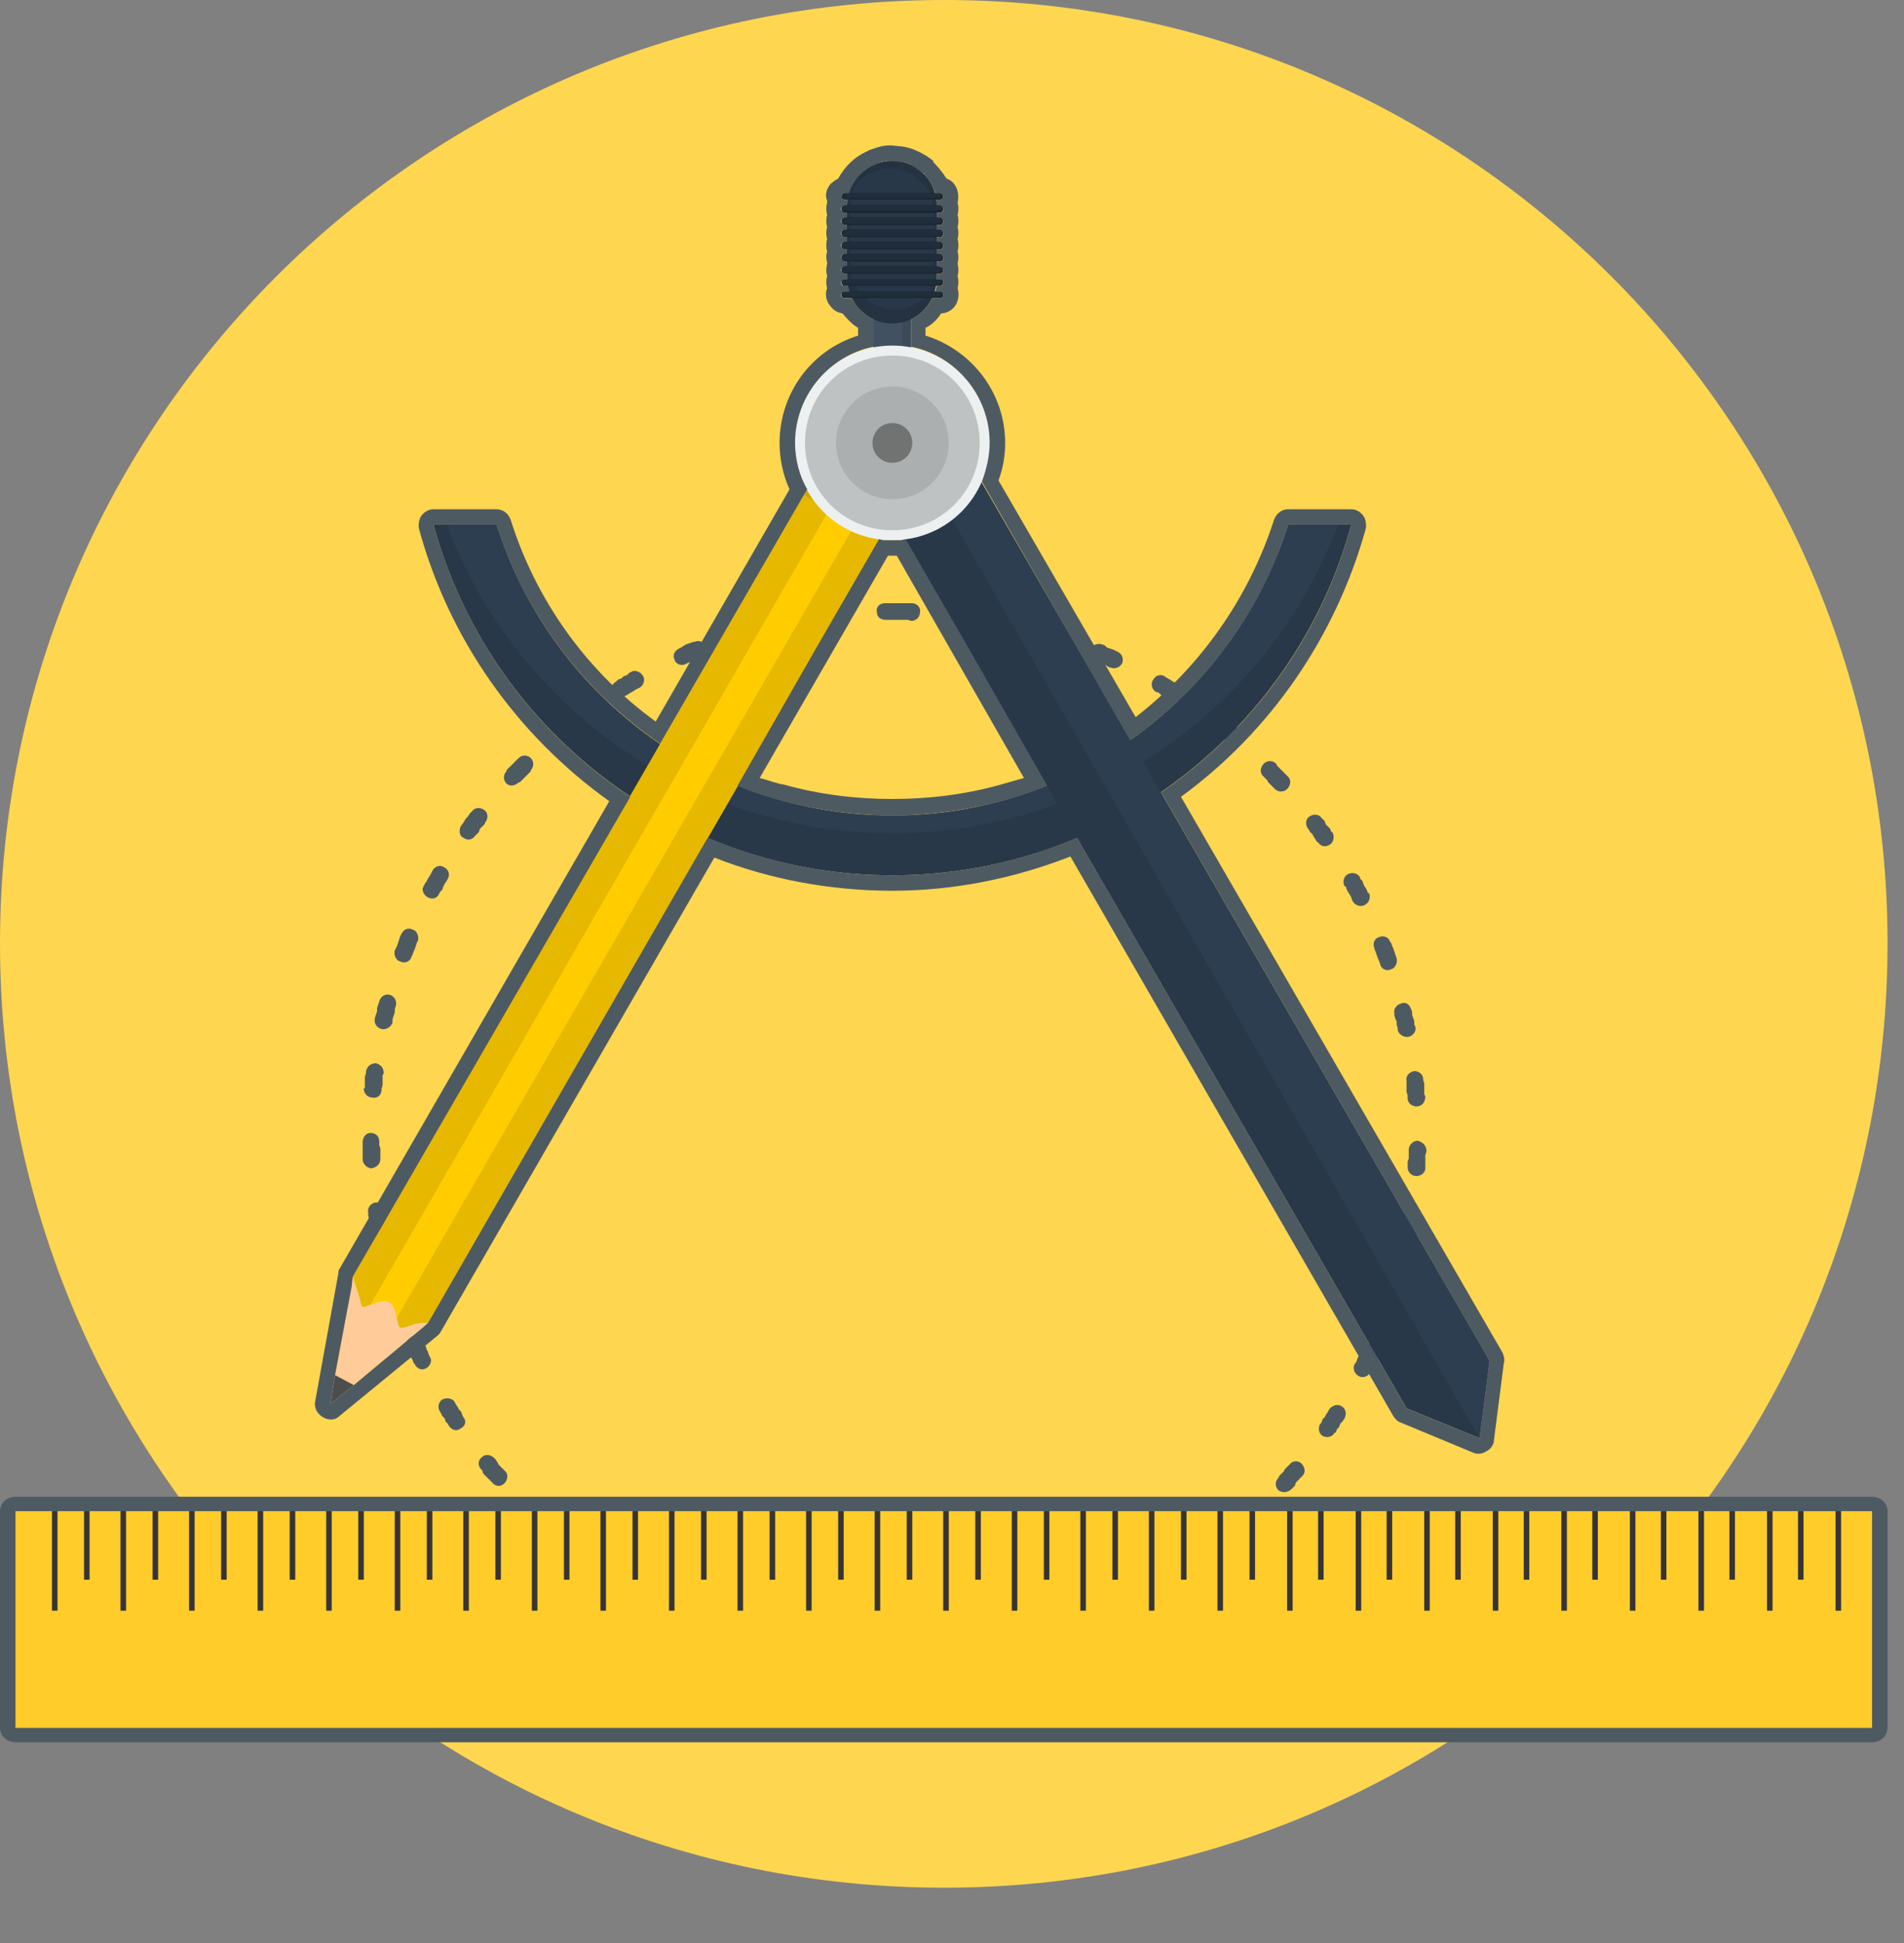<svg width="98" height="100" viewBox="0 0 98 100" fill="none" xmlns="http://www.w3.org/2000/svg">
<rect x="0" y="0" width="98" height="100" fill="#808080" stroke="none"/>
<g clip-path="url(#clip0)">
<path d="M48.605 0C75.412 0 97.154 21.741 97.154 48.549C97.154 75.412 75.412 97.154 48.605 97.154C21.741 97.154 0 75.412 0 48.549C0 21.741 21.741 0 48.605 0Z" fill="#FFD650"/>
<path d="M46.044 31.047H46.215H46.385H46.557H46.727H46.898H46.955C47.182 31.047 47.41 31.274 47.353 31.502C47.353 31.73 47.182 31.957 46.898 31.957L46.727 31.9H46.557H46.385H46.215H46.044H45.874H45.703H45.589C45.304 31.9 45.133 31.73 45.133 31.502C45.076 31.217 45.304 31.047 45.532 31.047H45.703H45.874H46.044V31.047ZM42.8 31.217C43.084 31.16 43.312 31.332 43.312 31.616C43.369 31.844 43.142 32.071 42.914 32.071L42.8 32.128H42.629H42.516L42.345 32.185H42.174L42.06 32.242C41.775 32.242 41.548 32.071 41.548 31.844C41.491 31.616 41.662 31.389 41.889 31.332H42.004L42.174 31.274H42.345L42.516 31.217H42.686H42.8ZM39.214 31.844C39.442 31.787 39.726 31.958 39.783 32.185C39.841 32.412 39.669 32.697 39.442 32.754H39.385L39.271 32.811H39.1L38.93 32.868L38.759 32.925L38.646 32.982H38.588C38.36 33.039 38.133 32.925 38.019 32.697C37.962 32.412 38.133 32.185 38.36 32.128L38.531 32.071L38.702 32.014L38.873 31.958L39.044 31.901H39.214V31.844ZM35.742 33.039C35.97 32.925 36.255 33.039 36.368 33.266C36.426 33.495 36.311 33.722 36.084 33.836L36.027 33.893L35.856 33.949L35.742 34.006L35.572 34.063L35.401 34.12L35.288 34.177C35.059 34.291 34.775 34.177 34.718 33.949C34.604 33.722 34.718 33.495 34.946 33.38L35.059 33.323L35.23 33.21L35.344 33.153L35.515 33.096L35.686 33.039H35.742ZM32.498 34.575C32.669 34.462 32.953 34.575 33.068 34.747C33.238 34.974 33.125 35.258 32.953 35.372L32.84 35.429L32.726 35.486L32.555 35.6L32.441 35.657L32.271 35.77L32.157 35.828C31.93 35.942 31.701 35.885 31.532 35.657C31.417 35.486 31.474 35.201 31.701 35.088L31.816 34.974L31.986 34.916L32.1 34.803L32.271 34.747L32.384 34.632L32.498 34.575ZM29.425 36.624C29.652 36.453 29.937 36.511 30.051 36.681C30.222 36.909 30.165 37.194 29.994 37.307L29.937 37.364L29.824 37.478L29.652 37.592L29.539 37.649L29.425 37.763L29.311 37.876C29.083 38.048 28.799 37.99 28.685 37.82C28.514 37.649 28.514 37.364 28.741 37.194L28.856 37.08L28.97 36.966L29.14 36.852L29.254 36.738L29.368 36.681L29.425 36.624ZM26.693 39.015C26.864 38.844 27.148 38.844 27.32 39.015C27.489 39.185 27.489 39.47 27.32 39.641V39.698L27.205 39.811L27.091 39.925L26.978 40.039L26.864 40.154L26.75 40.267H26.693C26.523 40.438 26.237 40.495 26.067 40.324C25.896 40.154 25.896 39.868 26.067 39.698V39.641L26.181 39.526L26.294 39.413L26.409 39.3L26.579 39.128L26.693 39.015ZM24.303 41.747C24.417 41.576 24.701 41.519 24.929 41.69C25.099 41.804 25.157 42.088 24.985 42.316L24.929 42.429L24.815 42.543L24.701 42.658L24.644 42.828L24.53 42.942L24.473 42.999C24.303 43.227 24.075 43.283 23.847 43.113C23.619 42.999 23.619 42.715 23.733 42.486L23.79 42.429L23.904 42.259L23.962 42.145L24.075 42.031L24.188 41.861L24.303 41.747ZM22.254 44.821C22.367 44.592 22.652 44.479 22.879 44.649C23.108 44.764 23.165 45.048 23.051 45.219L22.994 45.333L22.879 45.503L22.823 45.617L22.766 45.787L22.652 45.901L22.595 46.016C22.481 46.243 22.254 46.3 22.026 46.186C21.799 46.073 21.684 45.787 21.799 45.617L21.856 45.503L21.969 45.333L22.026 45.219L22.14 45.048L22.197 44.934L22.254 44.821ZM20.661 48.065C20.774 47.837 21.002 47.723 21.229 47.837C21.457 47.893 21.571 48.178 21.514 48.406L21.457 48.52L21.4 48.691L21.343 48.861L21.286 48.975L21.229 49.145L21.172 49.26C21.115 49.487 20.831 49.601 20.604 49.487C20.375 49.43 20.262 49.145 20.319 48.918L20.375 48.804L20.432 48.691L20.489 48.52L20.547 48.349L20.604 48.178L20.661 48.065ZM19.521 51.536C19.578 51.308 19.807 51.138 20.034 51.195C20.319 51.251 20.432 51.536 20.375 51.764L20.319 51.935V52.105L20.262 52.276L20.205 52.447V52.56V52.617C20.148 52.845 19.863 53.016 19.635 52.959C19.408 52.901 19.237 52.675 19.294 52.447V52.39L19.351 52.219L19.408 52.049V51.878L19.465 51.707L19.521 51.536ZM18.839 55.122C18.896 54.894 19.067 54.723 19.351 54.723C19.578 54.78 19.75 54.951 19.75 55.236L19.693 55.349V55.52V55.691V55.861L19.636 56.032V56.09C19.636 56.374 19.409 56.544 19.18 56.488C18.896 56.488 18.725 56.259 18.725 56.033L18.782 55.975V55.748V55.577V55.406L18.839 55.236V55.122V55.122ZM18.668 58.764C18.668 58.537 18.839 58.309 19.066 58.309C19.351 58.309 19.521 58.48 19.521 58.764V58.935L19.578 59.106V59.276V59.447V59.618C19.578 59.902 19.408 60.072 19.123 60.13C18.896 60.13 18.668 59.902 18.668 59.674V59.618V59.447V59.276V59.106V58.935V58.764ZM18.953 62.407C18.896 62.179 19.066 61.951 19.294 61.895C19.578 61.838 19.807 62.008 19.807 62.293L19.863 62.407V62.577L19.92 62.749V62.919L19.977 63.09V63.147C20.034 63.374 19.863 63.602 19.635 63.659C19.351 63.716 19.123 63.545 19.066 63.317V63.26V63.09L19.009 62.919V62.749L18.953 62.577V62.407V62.407ZM19.693 65.992C19.636 65.707 19.75 65.48 20.034 65.423C20.262 65.366 20.489 65.48 20.547 65.707L20.604 65.822L20.661 65.992V66.107L20.717 66.277L20.774 66.448L20.831 66.561C20.888 66.789 20.774 67.074 20.547 67.131C20.319 67.187 20.034 67.074 19.977 66.846L19.921 66.733L19.863 66.561L19.807 66.391V66.22L19.75 66.05L19.693 65.992ZM20.945 69.407C20.831 69.18 20.945 68.895 21.172 68.781C21.4 68.724 21.684 68.781 21.741 69.009L21.799 69.18L21.913 69.293L21.969 69.465L22.026 69.578L22.082 69.749L22.14 69.863C22.254 70.033 22.14 70.317 21.913 70.432C21.684 70.545 21.457 70.432 21.343 70.204L21.286 70.147L21.229 69.976L21.115 69.806L21.059 69.691L21.002 69.521L20.945 69.407ZM22.652 72.651C22.481 72.424 22.595 72.139 22.766 72.025C22.994 71.912 23.278 71.969 23.392 72.139L23.449 72.253L23.563 72.424L23.619 72.538L23.733 72.651L23.79 72.822L23.847 72.936C24.018 73.107 23.962 73.392 23.733 73.505C23.506 73.676 23.278 73.62 23.108 73.392L23.051 73.277L22.936 73.164L22.879 72.993L22.766 72.879L22.709 72.765L22.652 72.651ZM24.758 75.611C24.587 75.44 24.587 75.156 24.815 74.985C24.985 74.814 25.27 74.871 25.441 75.042L25.498 75.099L25.612 75.27L25.669 75.383L25.782 75.498L25.896 75.611L26.01 75.726C26.181 75.896 26.124 76.18 25.953 76.352C25.782 76.522 25.498 76.522 25.327 76.294L25.214 76.18L25.099 76.067L24.985 75.952L24.872 75.839L24.815 75.668L24.758 75.611ZM27.205 78.286C27.035 78.115 27.035 77.831 27.205 77.659C27.376 77.489 27.661 77.489 27.831 77.659H27.888L28.002 77.774L28.116 77.887L28.23 78.002L28.343 78.115L28.457 78.23C28.685 78.4 28.685 78.684 28.514 78.856C28.343 79.026 28.059 79.084 27.888 78.912L27.718 78.799L27.604 78.684L27.489 78.571L27.376 78.457L27.262 78.343L27.205 78.286ZM29.994 80.619C29.824 80.449 29.767 80.164 29.937 79.993C30.051 79.765 30.335 79.765 30.563 79.88L30.677 79.993L30.847 80.108L30.962 80.164L31.076 80.278L31.245 80.335V80.392C31.474 80.506 31.531 80.79 31.417 81.018C31.245 81.246 30.962 81.303 30.791 81.132H30.734L30.563 81.018L30.449 80.904L30.335 80.847L30.165 80.734L30.051 80.619H29.994ZM33.125 82.554C32.897 82.441 32.84 82.156 32.953 81.928C33.068 81.701 33.295 81.644 33.523 81.758L33.694 81.814L33.807 81.929L33.978 81.986L34.092 82.042L34.263 82.156H34.32C34.547 82.27 34.661 82.555 34.547 82.783C34.434 83.01 34.149 83.067 33.921 82.953H33.864L33.694 82.84L33.58 82.782L33.409 82.725L33.295 82.612L33.125 82.554ZM36.426 84.034C36.198 83.977 36.084 83.693 36.198 83.466C36.255 83.238 36.54 83.124 36.767 83.238L36.938 83.294L37.052 83.351L37.222 83.409L37.394 83.466H37.507L37.563 83.522C37.792 83.579 37.962 83.864 37.848 84.092C37.792 84.319 37.507 84.433 37.279 84.376L37.222 84.319L37.108 84.262H36.938L36.767 84.205L36.596 84.148L36.483 84.092L36.426 84.034ZM39.954 85.116C39.669 85.059 39.556 84.831 39.612 84.546C39.669 84.319 39.898 84.148 40.125 84.205L40.182 84.262H40.352L40.523 84.319H40.694L40.864 84.376L40.978 84.433C41.263 84.433 41.377 84.718 41.377 84.945C41.32 85.172 41.093 85.344 40.808 85.287H40.694L40.523 85.23L40.352 85.172H40.182L40.011 85.116H39.954V85.116ZM43.54 85.685C43.312 85.628 43.084 85.457 43.142 85.173C43.142 84.946 43.369 84.774 43.597 84.774H43.654H43.824L43.995 84.831H44.166H44.337H44.508C44.735 84.831 44.906 85.059 44.906 85.287C44.906 85.572 44.678 85.742 44.451 85.742H44.279H44.109L43.938 85.685H43.768H43.597H43.54V85.685ZM47.182 85.742C46.955 85.742 46.727 85.572 46.727 85.344C46.727 85.059 46.898 84.888 47.126 84.888L47.239 84.831H47.41H47.581H47.752H47.922H48.036C48.263 84.774 48.491 85.001 48.491 85.23C48.548 85.457 48.321 85.685 48.093 85.685L47.979 85.742H47.809H47.637H47.41H47.239H47.182V85.742ZM50.825 85.344C50.54 85.4 50.313 85.23 50.313 85.002C50.256 84.774 50.426 84.546 50.654 84.49H50.712L50.882 84.433H51.053L51.223 84.376L51.394 84.319H51.508C51.736 84.262 52.02 84.433 52.077 84.66C52.077 84.888 51.963 85.116 51.678 85.172L51.565 85.23L51.394 85.287H51.223L51.053 85.344H50.882H50.825ZM54.353 84.49C54.126 84.546 53.842 84.433 53.784 84.205C53.727 83.977 53.842 83.693 54.069 83.636L54.24 83.579L54.353 83.522L54.524 83.466H54.695L54.809 83.408L54.923 83.351C55.15 83.294 55.378 83.408 55.492 83.636C55.549 83.864 55.435 84.091 55.207 84.205L55.15 84.262H54.979L54.809 84.319L54.638 84.376L54.468 84.433L54.353 84.49ZM57.769 83.181C57.541 83.238 57.256 83.181 57.142 82.953C57.028 82.725 57.142 82.441 57.37 82.327L57.483 82.27L57.654 82.213L57.826 82.156L57.939 82.042L58.11 81.985L58.167 81.928C58.395 81.814 58.622 81.928 58.736 82.156C58.85 82.384 58.793 82.612 58.565 82.725L58.508 82.782L58.337 82.839L58.224 82.953L58.053 83.01L57.882 83.066L57.769 83.181ZM60.956 81.36C60.728 81.53 60.443 81.473 60.33 81.246C60.159 81.018 60.215 80.734 60.443 80.619L60.558 80.562L60.728 80.449L60.842 80.335L60.956 80.278L61.127 80.163L61.184 80.107C61.354 79.993 61.639 80.05 61.81 80.221C61.923 80.448 61.866 80.733 61.695 80.847L61.582 80.904L61.468 81.018L61.354 81.132L61.184 81.188L61.069 81.303L60.956 81.36ZM63.858 79.197C63.688 79.367 63.403 79.31 63.232 79.139C63.062 78.969 63.062 78.684 63.289 78.513L63.346 78.4L63.46 78.343L63.574 78.229L63.744 78.115L63.859 78.001L63.916 77.944C64.086 77.773 64.37 77.773 64.542 77.944C64.712 78.115 64.712 78.4 64.542 78.57L64.427 78.684L64.314 78.798L64.2 78.912L64.086 79.026L63.972 79.083L63.858 79.197ZM66.476 76.635C66.306 76.806 66.021 76.863 65.794 76.692C65.622 76.522 65.622 76.237 65.794 76.066L65.85 75.952L65.965 75.838L66.078 75.725L66.135 75.611L66.249 75.497L66.363 75.383C66.534 75.155 66.818 75.155 66.989 75.326C67.16 75.497 67.217 75.781 67.046 75.952L66.932 76.066L66.818 76.18L66.704 76.294L66.648 76.465L66.533 76.579L66.476 76.635ZM68.696 73.733C68.582 73.96 68.298 74.018 68.07 73.903C67.843 73.733 67.843 73.448 67.956 73.277L68.013 73.221L68.07 73.049L68.184 72.936L68.241 72.822L68.354 72.651L68.412 72.537C68.582 72.31 68.867 72.253 69.038 72.367C69.265 72.48 69.323 72.765 69.208 72.993L69.095 73.164L68.98 73.277L68.924 73.448L68.81 73.562L68.752 73.733H68.696V73.733ZM70.517 70.602C70.46 70.83 70.176 70.944 69.948 70.83C69.721 70.716 69.607 70.432 69.721 70.204L69.778 70.147L69.834 70.033L69.892 69.863L69.949 69.749L70.062 69.578L70.119 69.465V69.407C70.233 69.18 70.461 69.065 70.688 69.18C70.916 69.293 71.03 69.578 70.916 69.806L70.859 69.976L70.802 70.147L70.688 70.261L70.631 70.431L70.575 70.545L70.517 70.602ZM71.94 67.245C71.883 67.472 71.599 67.586 71.371 67.529C71.143 67.472 71.03 67.187 71.086 66.96L71.143 66.903L71.201 66.733V66.561L71.257 66.448L71.314 66.277L71.371 66.107C71.428 65.879 71.713 65.765 71.94 65.822C72.168 65.879 72.282 66.163 72.225 66.391L72.168 66.561L72.111 66.733L72.054 66.846L71.997 67.017V67.187L71.94 67.245ZM72.908 63.716C72.851 63.944 72.623 64.114 72.396 64.057C72.111 64.057 71.94 63.773 71.997 63.545L72.054 63.431V63.26L72.111 63.09V62.919L72.168 62.749V62.692C72.225 62.464 72.453 62.293 72.681 62.293C72.908 62.35 73.079 62.577 73.079 62.805L73.022 62.919V63.09L72.965 63.26V63.431L72.908 63.602V63.716V63.716ZM73.363 60.13C73.363 60.358 73.135 60.529 72.908 60.529C72.623 60.529 72.453 60.301 72.453 60.073V59.96V59.789L72.51 59.619V59.447V59.277V59.163C72.51 58.935 72.737 58.708 72.965 58.708C73.192 58.765 73.42 58.935 73.42 59.22V59.277L73.363 59.447V59.619V59.789V59.96V60.13ZM73.363 56.431C73.363 56.715 73.192 56.944 72.908 56.944C72.681 56.944 72.453 56.772 72.453 56.544V56.374L72.396 56.203V56.033V55.862V55.692V55.635C72.338 55.406 72.51 55.179 72.794 55.122C73.022 55.122 73.249 55.293 73.249 55.52V55.578L73.307 55.748V55.976V56.146V56.317L73.363 56.431ZM72.851 52.845C72.908 53.073 72.737 53.3 72.51 53.357C72.282 53.414 71.997 53.243 71.94 53.016V52.901L71.883 52.731V52.56L71.826 52.447L71.769 52.276V52.162C71.712 51.935 71.883 51.706 72.111 51.649C72.338 51.536 72.566 51.706 72.623 51.935L72.68 52.048V52.219L72.737 52.389L72.794 52.56V52.731L72.851 52.845ZM71.883 49.316C71.94 49.543 71.826 49.829 71.599 49.886C71.371 49.999 71.086 49.886 71.03 49.601L70.973 49.43L70.915 49.316L70.858 49.145L70.802 48.975L70.745 48.861V48.804C70.63 48.577 70.745 48.291 70.973 48.235C71.2 48.121 71.484 48.235 71.541 48.463L71.599 48.52L71.656 48.69L71.712 48.804L71.769 48.975L71.826 49.145L71.883 49.316ZM70.46 45.959C70.575 46.186 70.46 46.471 70.233 46.585C70.005 46.698 69.721 46.585 69.607 46.357L69.55 46.186L69.493 46.073L69.379 45.901L69.322 45.787L69.265 45.617H69.208C69.094 45.389 69.151 45.105 69.378 44.991C69.606 44.877 69.891 44.934 70.004 45.162V45.219L70.119 45.333L70.176 45.503L70.232 45.617L70.347 45.787L70.404 45.959H70.46ZM68.582 42.828C68.696 43.056 68.639 43.34 68.469 43.454C68.241 43.625 67.956 43.568 67.843 43.34H67.785L67.728 43.227L67.615 43.056L67.558 42.942L67.444 42.828L67.33 42.658C67.159 42.429 67.216 42.145 67.387 42.031C67.614 41.861 67.899 41.917 68.013 42.088L68.07 42.145L68.183 42.259L68.241 42.429L68.354 42.544L68.469 42.658L68.526 42.828H68.582V42.828ZM66.306 39.982C66.476 40.154 66.42 40.438 66.249 40.609C66.078 40.779 65.794 40.779 65.622 40.609L65.509 40.495L65.395 40.38L65.281 40.267L65.224 40.154L65.11 40.039L64.996 39.925C64.825 39.755 64.882 39.47 65.053 39.3C65.224 39.128 65.508 39.128 65.679 39.3L65.736 39.413L65.85 39.526L65.964 39.641L66.078 39.755L66.192 39.868L66.306 39.982ZM63.688 37.478C63.858 37.592 63.858 37.876 63.744 38.105C63.574 38.275 63.29 38.275 63.062 38.161L63.005 38.048L62.891 37.99L62.777 37.876L62.606 37.763L62.492 37.649L62.378 37.592C62.208 37.421 62.151 37.137 62.321 36.966C62.492 36.738 62.777 36.738 62.947 36.852L63.062 36.966L63.175 37.08L63.346 37.194L63.46 37.251L63.574 37.364L63.688 37.478ZM60.728 35.315C60.956 35.429 61.012 35.714 60.842 35.942C60.728 36.112 60.443 36.169 60.273 36.055L60.159 35.999L60.045 35.942L59.874 35.828L59.76 35.77L59.647 35.657L59.476 35.6C59.306 35.486 59.191 35.201 59.362 34.974C59.476 34.747 59.76 34.69 59.931 34.803L60.102 34.916L60.215 34.974L60.386 35.088L60.5 35.145L60.671 35.258L60.728 35.315ZM57.541 33.551C57.769 33.664 57.826 33.893 57.769 34.12C57.654 34.348 57.37 34.462 57.142 34.348H57.085L56.915 34.234L56.801 34.177L56.63 34.12L56.459 34.063L56.346 34.006C56.118 33.893 56.004 33.664 56.118 33.438C56.175 33.21 56.459 33.096 56.687 33.153L56.858 33.21L56.972 33.323L57.142 33.38L57.313 33.438L57.427 33.495L57.541 33.551ZM54.126 32.242C54.353 32.299 54.468 32.583 54.41 32.81C54.353 33.039 54.069 33.153 53.842 33.096L53.727 33.039H53.614L53.443 32.982L53.272 32.925L53.102 32.867H52.988C52.76 32.81 52.646 32.526 52.703 32.299C52.76 32.071 52.988 31.9 53.215 31.957L53.386 32.014L53.5 32.071L53.671 32.128H53.841L54.012 32.185L54.126 32.242ZM50.597 31.389C50.825 31.445 50.995 31.673 50.939 31.9C50.882 32.128 50.654 32.299 50.426 32.299H50.369L50.199 32.242H50.085L49.914 32.185H49.743L49.573 32.128C49.288 32.128 49.117 31.9 49.175 31.673C49.175 31.389 49.402 31.217 49.687 31.274H49.858L50.028 31.331H50.199L50.369 31.389H50.54H50.597Z" fill="#4E5A62"/>
<path d="M0.797 77.034H96.357C96.812 77.034 97.154 77.376 97.154 77.774V88.929C97.154 89.328 96.812 89.669 96.357 89.669H0.797C0.341 89.669 0 89.328 0 88.929V77.774C0 77.376 0.341 77.034 0.797 77.034Z" fill="#4E5A62"/>
<path d="M0.797 77.774H96.357V88.928H0.797V77.774Z" fill="#FFCC29"/>
<path d="M2.675 77.774H2.96V82.896H2.675V77.774Z" fill="#373435"/>
<path d="M4.326 77.774H4.61V81.302H4.326V77.774Z" fill="#373435"/>
<path d="M6.203 77.774H6.488V82.896H6.203V77.774Z" fill="#373435"/>
<path d="M7.854 77.774H8.139V81.302H7.854V77.774Z" fill="#373435"/>
<path d="M9.733 77.774H10.017V82.896H9.733V77.774Z" fill="#373435"/>
<path d="M11.383 77.774H11.667V81.302H11.383V77.774Z" fill="#373435"/>
<path d="M13.261 77.774H13.546V82.896H13.261V77.774Z" fill="#373435"/>
<path d="M14.912 77.774H15.197V81.302H14.912V77.774Z" fill="#373435"/>
<path d="M16.79 77.774H17.074V82.896H16.79V77.774Z" fill="#373435"/>
<path d="M18.441 77.774H18.725V81.302H18.441V77.774Z" fill="#373435"/>
<path d="M20.319 77.774H20.604V82.896H20.319V77.774Z" fill="#373435"/>
<path d="M21.969 77.774H22.254V81.302H21.969V77.774Z" fill="#373435"/>
<path d="M23.847 77.774H24.131V82.896H23.847V77.774Z" fill="#373435"/>
<path d="M25.498 77.774H25.782V81.302H25.498V77.774Z" fill="#373435"/>
<path d="M27.376 77.774H27.661V82.896H27.376V77.774Z" fill="#373435"/>
<path d="M29.027 77.774H29.311V81.302H29.027V77.774Z" fill="#373435"/>
<path d="M30.905 77.774H31.189V82.896H30.905V77.774Z" fill="#373435"/>
<path d="M32.555 77.774H32.84V81.302H32.555V77.774Z" fill="#373435"/>
<path d="M34.434 77.774H34.718V82.896H34.434V77.774Z" fill="#373435"/>
<path d="M36.084 77.774H36.368V81.302H36.084V77.774Z" fill="#373435"/>
<path d="M37.962 77.774H38.246V82.896H37.962V77.774Z" fill="#373435"/>
<path d="M39.612 77.774H39.898V81.302H39.612V77.774Z" fill="#373435"/>
<path d="M41.491 77.774H41.775V82.896H41.491V77.774Z" fill="#373435"/>
<path d="M43.141 77.774H43.426V81.302H43.141V77.774Z" fill="#373435"/>
<path d="M45.02 77.774H45.304V82.896H45.02V77.774Z" fill="#373435"/>
<path d="M46.67 77.774H46.955V81.302H46.67V77.774Z" fill="#373435"/>
<path d="M48.548 77.774H48.833V82.896H48.548V77.774Z" fill="#373435"/>
<path d="M50.199 77.774H50.484V81.302H50.199V77.774Z" fill="#373435"/>
<path d="M52.077 77.774H52.362V82.896H52.077V77.774Z" fill="#373435"/>
<path d="M53.727 77.774H54.012V81.302H53.727V77.774Z" fill="#373435"/>
<path d="M55.606 77.774H55.891V82.896H55.606V77.774Z" fill="#373435"/>
<path d="M57.256 77.774H57.541V81.302H57.256V77.774Z" fill="#373435"/>
<path d="M59.134 77.774H59.419V82.896H59.134V77.774Z" fill="#373435"/>
<path d="M60.785 77.774H61.069V81.302H60.785V77.774Z" fill="#373435"/>
<path d="M62.664 77.774H62.948V82.896H62.664V77.774Z" fill="#373435"/>
<path d="M64.314 77.774H64.598V81.302H64.314V77.774Z" fill="#373435"/>
<path d="M66.249 77.774H66.533V82.896H66.249V77.774Z" fill="#373435"/>
<path d="M67.843 77.774H68.127V81.302H67.843V77.774Z" fill="#373435"/>
<path d="M69.778 77.774H70.062V82.896H69.778V77.774Z" fill="#373435"/>
<path d="M71.371 77.774H71.656V81.302H71.371V77.774Z" fill="#373435"/>
<path d="M73.306 77.774H73.591V82.896H73.306V77.774Z" fill="#373435"/>
<path d="M74.9 77.774H75.185V81.302H74.9V77.774Z" fill="#373435"/>
<path d="M76.835 77.774H77.119V82.896H76.835V77.774Z" fill="#373435"/>
<path d="M78.428 77.774H78.713V81.302H78.428V77.774Z" fill="#373435"/>
<path d="M80.364 77.774H80.649V82.896H80.364V77.774Z" fill="#373435"/>
<path d="M81.957 77.774H82.242V81.302H81.957V77.774Z" fill="#373435"/>
<path d="M83.892 77.774H84.177V82.896H83.892V77.774Z" fill="#373435"/>
<path d="M85.486 77.774H85.77V81.302H85.486V77.774Z" fill="#373435"/>
<path d="M87.421 77.774H87.706V82.896H87.421V77.774Z" fill="#373435"/>
<path d="M89.015 77.774H89.299V81.302H89.015V77.774Z" fill="#373435"/>
<path d="M90.95 77.774H91.235V82.896H90.95V77.774Z" fill="#373435"/>
<path d="M92.544 77.774H92.828V81.302H92.544V77.774Z" fill="#373435"/>
<path d="M94.478 77.774H94.763V82.896H94.478V77.774Z" fill="#373435"/>
<path d="M44.963 12.891H46.898V18.127H44.963V12.891Z" fill="#3B4958"/>
<path d="M44.963 12.891H46.443V18.07H44.963V12.891Z" fill="#415162"/>
<path d="M45.93 8.281C47.182 8.281 48.207 9.306 48.207 10.558V14.314C48.207 15.623 47.182 16.648 45.93 16.648C44.678 16.648 43.597 15.623 43.597 14.314V10.558C43.597 9.306 44.678 8.281 45.93 8.281Z" fill="#243241"/>
<path d="M45.93 8.281C47.182 8.281 48.207 9.306 48.207 10.558V13.631C48.207 14.883 47.182 15.908 45.93 15.908C44.678 15.908 43.597 14.883 43.597 13.631V10.558C43.597 9.306 44.678 8.281 45.93 8.281Z" fill="#243241"/>
<path d="M47.809 15.111C47.353 15.623 46.784 15.908 46.101 15.908C44.792 15.908 43.768 14.883 43.768 13.631V10.558C43.768 10.216 43.881 9.817 44.052 9.476C44.451 9.021 45.076 8.679 45.76 8.679C47.068 8.679 48.093 9.761 48.093 11.013V14.029C48.093 14.427 47.979 14.826 47.809 15.111Z" fill="#283848"/>
<path d="M43.483 9.932H48.378C48.491 9.932 48.548 10.046 48.548 10.102C48.548 10.216 48.491 10.273 48.378 10.273H43.483C43.369 10.273 43.312 10.216 43.312 10.102C43.312 10.046 43.369 9.932 43.483 9.932ZM43.483 14.997H48.378C48.491 14.997 48.548 15.054 48.548 15.168C48.548 15.281 48.491 15.338 48.378 15.338H43.483C43.369 15.338 43.312 15.281 43.312 15.168C43.312 15.054 43.369 14.997 43.483 14.997ZM43.483 14.371H48.378C48.491 14.371 48.548 14.428 48.548 14.542C48.548 14.599 48.491 14.712 48.378 14.712H43.483C43.369 14.712 43.312 14.599 43.312 14.542C43.312 14.428 43.369 14.371 43.483 14.371ZM43.483 13.688H48.378C48.491 13.688 48.548 13.802 48.548 13.916C48.548 13.972 48.491 14.086 48.378 14.086H43.483C43.369 14.086 43.312 13.972 43.312 13.916C43.312 13.802 43.369 13.688 43.483 13.688ZM43.483 13.062H48.378C48.491 13.062 48.548 13.175 48.548 13.29C48.548 13.347 48.491 13.46 48.378 13.46H43.483C43.369 13.46 43.312 13.347 43.312 13.29C43.312 13.175 43.369 13.062 43.483 13.062ZM43.483 12.436H48.378C48.491 12.436 48.548 12.55 48.548 12.664C48.548 12.72 48.491 12.834 48.378 12.834H43.483C43.369 12.834 43.312 12.72 43.312 12.664C43.312 12.55 43.369 12.436 43.483 12.436ZM43.483 11.81H48.378C48.491 11.81 48.548 11.923 48.548 11.98C48.548 12.095 48.491 12.208 48.378 12.208H43.483C43.369 12.208 43.312 12.095 43.312 11.98C43.312 11.923 43.369 11.81 43.483 11.81ZM43.483 11.184H48.378C48.491 11.184 48.548 11.298 48.548 11.354C48.548 11.468 48.491 11.582 48.378 11.582H43.483C43.369 11.582 43.312 11.468 43.312 11.354C43.312 11.298 43.369 11.184 43.483 11.184ZM43.483 10.558H48.378C48.491 10.558 48.548 10.671 48.548 10.728C48.548 10.842 48.491 10.956 48.378 10.956H43.483C43.369 10.956 43.312 10.842 43.312 10.728C43.312 10.671 43.369 10.558 43.483 10.558Z" fill="#1A2530"/>
<path d="M43.483 9.932H48.378H48.435C48.435 9.989 48.491 9.989 48.491 10.046C48.491 10.159 48.378 10.216 48.263 10.216H43.369C43.312 10.216 43.312 10.159 43.312 10.102C43.312 10.046 43.369 9.932 43.483 9.932ZM48.435 14.997C48.435 14.997 48.491 15.054 48.491 15.111C48.491 15.224 48.378 15.281 48.263 15.281H43.369C43.312 15.224 43.312 15.224 43.312 15.168C43.312 15.054 43.369 14.997 43.483 14.997H48.378H48.435ZM48.435 14.371C48.435 14.371 48.491 14.428 48.491 14.485C48.491 14.542 48.378 14.656 48.263 14.656H43.369C43.312 14.599 43.312 14.542 43.312 14.542C43.312 14.428 43.369 14.371 43.483 14.371H48.378H48.435ZM48.435 13.745C48.435 13.745 48.491 13.802 48.491 13.859C48.491 13.916 48.378 14.029 48.263 14.029H43.369C43.312 13.972 43.312 13.916 43.312 13.916C43.312 13.802 43.369 13.688 43.483 13.688H48.378L48.435 13.745ZM48.435 13.119C48.435 13.119 48.491 13.175 48.491 13.232C48.491 13.29 48.378 13.404 48.263 13.404H43.369C43.312 13.347 43.312 13.29 43.312 13.29C43.312 13.175 43.369 13.062 43.483 13.062H48.378C48.378 13.062 48.435 13.062 48.435 13.119ZM48.435 12.436C48.435 12.493 48.491 12.55 48.491 12.55C48.491 12.664 48.378 12.777 48.263 12.777H43.369C43.312 12.72 43.312 12.664 43.312 12.664C43.312 12.55 43.369 12.436 43.483 12.436H48.378H48.435ZM48.435 11.81C48.435 11.867 48.491 11.923 48.491 11.923C48.491 12.037 48.378 12.152 48.263 12.152H43.369C43.369 12.152 43.369 12.152 43.369 12.094C43.312 12.094 43.312 12.037 43.312 11.98C43.312 11.923 43.369 11.81 43.483 11.81H48.378H48.435V11.81ZM48.435 11.184C48.435 11.241 48.491 11.298 48.491 11.298C48.491 11.411 48.378 11.525 48.263 11.525H43.369V11.468C43.312 11.468 43.312 11.411 43.312 11.354C43.312 11.298 43.369 11.184 43.483 11.184H48.378H48.435V11.184ZM48.435 10.558C48.435 10.615 48.491 10.671 48.491 10.671C48.491 10.785 48.378 10.842 48.263 10.842H43.369C43.312 10.842 43.312 10.785 43.312 10.728C43.312 10.671 43.369 10.558 43.483 10.558H48.378H48.435Z" fill="#202D3B"/>
<path d="M69.55 27.006C66.704 37.421 57.2 45.048 45.93 45.048C34.661 45.048 25.157 37.421 22.311 27.006H25.555C28.287 35.657 36.368 41.975 45.93 41.975C55.492 41.975 63.574 35.657 66.306 27.006H69.55Z" fill="#283848"/>
<path d="M22.994 27.006H25.555C28.287 35.657 36.369 41.975 45.93 41.975C55.492 41.975 63.574 35.657 66.306 27.006H68.867C65.396 36.283 56.402 42.885 45.93 42.885C35.458 42.885 26.466 36.283 22.994 27.006Z" fill="#2C3E50"/>
<path d="M18.156 65.708L22.026 68.099L17.017 72.253L18.156 65.708Z" fill="#FFCC99"/>
<path d="M18.156 65.708L22.026 68.099L21.627 68.44C21.343 68.554 20.831 68.668 20.547 68.611C20.091 68.554 20.148 67.586 19.921 67.359C19.636 67.074 18.782 67.586 18.498 67.53C18.327 67.472 18.156 66.789 18.1 66.221L18.156 65.708Z" fill="#FFCC99"/>
<path d="M18.213 71.286L17.017 72.253L17.245 70.773L18.213 71.286Z" fill="#4D4D4D"/>
<path d="M18.156 65.708L43.027 22.624C44.28 20.404 48.264 22.68 46.955 24.9L22.026 68.099C21.4 67.985 20.774 68.44 20.604 68.326C20.375 68.213 20.489 67.245 20.034 67.017C19.578 66.733 18.668 67.472 18.611 67.188C18.555 66.903 18.383 66.334 18.156 65.708Z" fill="#E6B800"/>
<path d="M20.432 67.814C20.375 67.53 20.262 67.131 20.034 67.017C19.807 66.847 19.409 67.017 19.067 67.131L42.686 26.209L43.995 27.006L20.432 67.814Z" fill="#FFCC00"/>
<path d="M18.156 65.708L41.377 25.47L42.686 26.209L19.067 67.131C18.839 67.245 18.668 67.302 18.611 67.188C18.555 66.903 18.383 66.334 18.156 65.708Z" fill="#E6B800"/>
<path d="M41.377 25.47L42.06 24.275L46.044 26.55L45.305 27.746L41.377 25.47Z" fill="#CFA600"/>
<path d="M42.06 24.274L43.027 22.624C44.337 20.347 48.264 22.68 46.955 24.9L46.044 26.55L42.06 24.274Z" fill="#CC3300"/>
<path d="M49.573 23.192L76.665 70.034L76.152 74.018L72.396 72.481L45.133 25.298L49.573 23.192Z" fill="#283848"/>
<path d="M49.573 23.192L76.665 70.034L76.152 74.018L47.524 24.16L49.573 23.192Z" fill="#2C3E50"/>
<path d="M45.93 17.785C48.719 17.785 50.939 20.006 50.939 22.794C50.939 25.583 48.719 27.802 45.93 27.802C43.142 27.802 40.921 25.583 40.921 22.794C40.921 20.006 43.142 17.785 45.93 17.785Z" fill="#ECF0F1"/>
<path d="M45.93 18.298C48.435 18.298 50.426 20.29 50.426 22.794C50.426 25.298 48.435 27.291 45.93 27.291C43.426 27.291 41.434 25.298 41.434 22.794C41.434 20.29 43.426 18.298 45.93 18.298Z" fill="#BFC2C3"/>
<path d="M45.93 19.891C47.524 19.891 48.833 21.201 48.833 22.794C48.833 24.388 47.524 25.696 45.93 25.696C44.337 25.696 43.028 24.388 43.028 22.794C43.027 21.201 44.337 19.891 45.93 19.891Z" fill="#ACAFB0"/>
<path d="M45.93 21.77C46.5 21.77 46.955 22.225 46.955 22.794C46.955 23.364 46.5 23.819 45.93 23.819C45.361 23.819 44.906 23.364 44.906 22.794C44.906 22.225 45.361 21.77 45.93 21.77Z" fill="#717373"/>
<path d="M77.347 69.635L60.785 41.008C65.396 37.65 68.752 32.754 70.29 27.234C70.347 27.006 70.29 26.722 70.176 26.55C70.005 26.323 69.778 26.209 69.55 26.209H66.305C65.964 26.209 65.68 26.437 65.566 26.779C64.257 30.819 61.752 34.349 58.452 36.909L51.394 24.73C51.621 24.103 51.736 23.478 51.736 22.794C51.736 20.233 50.028 18.014 47.637 17.274V16.875C47.979 16.705 48.263 16.42 48.435 16.135C49.174 16.078 49.459 15.396 49.288 14.826C49.345 14.656 49.345 14.427 49.288 14.2C49.345 13.972 49.345 13.802 49.288 13.574C49.345 13.347 49.345 13.119 49.288 12.948C49.345 12.72 49.345 12.493 49.288 12.322C49.345 12.095 49.345 11.867 49.288 11.696C49.345 11.468 49.345 11.241 49.288 11.069C49.345 10.842 49.345 10.615 49.288 10.444C49.402 9.932 49.231 9.363 48.719 9.192C48.548 8.907 48.263 8.565 48.036 8.338V8.281C47.637 7.94 46.955 7.598 46.443 7.541L45.874 7.484C45.816 7.484 45.816 7.484 45.816 7.484C45.361 7.484 45.133 7.598 44.792 7.711C44.735 7.711 44.678 7.768 44.678 7.768C43.995 8.053 43.483 8.565 43.142 9.192C43.027 9.249 42.857 9.363 42.743 9.476C42.516 9.761 42.458 10.046 42.572 10.33C42.572 10.387 42.572 10.387 42.572 10.444C42.516 10.615 42.516 10.842 42.572 11.069C42.516 11.241 42.516 11.468 42.572 11.696C42.516 11.867 42.516 12.095 42.572 12.322C42.516 12.493 42.516 12.72 42.572 12.948C42.516 13.119 42.516 13.29 42.572 13.518V13.574C42.516 13.802 42.516 13.972 42.572 14.201C42.516 14.428 42.516 14.656 42.572 14.826C42.458 15.111 42.516 15.453 42.686 15.68C42.914 16.022 43.142 16.078 43.369 16.135C43.597 16.42 43.881 16.705 44.166 16.875V17.274C41.775 18.014 40.125 20.233 40.125 22.794C40.125 23.592 40.296 24.445 40.637 25.185L33.75 37.137C30.222 34.576 27.604 30.933 26.294 26.779C26.181 26.437 25.896 26.209 25.555 26.209H22.311C22.082 26.209 21.855 26.323 21.684 26.551C21.571 26.722 21.514 27.006 21.571 27.235C23.108 32.868 26.579 37.82 31.36 41.235L17.472 65.309C17.416 65.367 17.416 65.481 17.416 65.537L16.22 72.14C16.164 72.481 16.335 72.766 16.619 72.936C16.904 73.107 17.245 73.107 17.472 72.879L22.538 68.724C22.595 68.667 22.652 68.611 22.709 68.497L36.767 44.137C39.669 45.276 42.8 45.844 45.93 45.844C49.061 45.844 52.191 45.219 55.094 44.08L71.713 72.879C71.827 73.049 71.94 73.164 72.111 73.221L75.811 74.757C76.039 74.872 76.323 74.815 76.493 74.7C76.721 74.587 76.892 74.359 76.892 74.131L77.404 70.147C77.461 69.976 77.404 69.806 77.347 69.635ZM76.152 74.018L72.396 72.481L55.435 43.113C52.532 44.365 49.288 45.048 45.929 45.048C42.572 45.048 39.385 44.365 36.425 43.113L22.026 68.098L21.627 68.439L18.213 71.286L17.017 72.253L17.245 70.773L18.099 66.22L18.155 65.707L32.441 41.007C27.546 37.763 23.904 32.811 22.311 27.006H22.993H25.555C27.035 31.673 30.051 35.6 33.978 38.275L41.377 25.47L41.548 25.185C41.15 24.502 40.921 23.648 40.921 22.794C40.921 20.347 42.686 18.298 44.963 17.843V16.42C44.508 16.192 44.109 15.851 43.824 15.338C43.654 15.338 43.426 15.396 43.312 15.281C43.256 15.168 43.312 14.997 43.483 14.997H43.711C43.711 14.883 43.654 14.826 43.654 14.713C43.54 14.713 43.426 14.713 43.312 14.656C43.256 14.542 43.312 14.371 43.483 14.371H43.597V14.086C43.483 14.086 43.426 14.086 43.312 13.972C43.256 13.916 43.312 13.688 43.483 13.688H43.597V13.46C43.483 13.46 43.369 13.46 43.312 13.29C43.256 13.175 43.369 13.062 43.483 13.062H43.597V12.834C43.483 12.834 43.426 12.834 43.312 12.72C43.256 12.607 43.312 12.436 43.483 12.436H43.597V12.208C43.483 12.208 43.426 12.208 43.312 12.095C43.256 11.98 43.312 11.81 43.483 11.81H43.597V11.582C43.483 11.582 43.426 11.582 43.312 11.468C43.256 11.354 43.312 11.184 43.483 11.184H43.597V10.956C43.483 10.956 43.426 10.956 43.312 10.842C43.256 10.728 43.312 10.558 43.483 10.558H43.597C43.597 10.501 43.654 10.387 43.654 10.273C43.54 10.273 43.369 10.33 43.312 10.159C43.256 9.874 43.597 9.932 43.711 9.932C43.881 9.305 44.394 8.737 44.963 8.509C45.076 8.452 45.361 8.281 45.816 8.281L46.385 8.338C46.727 8.338 47.239 8.679 47.467 8.907H47.524C47.694 9.078 48.036 9.59 48.093 9.817L48.15 9.932H48.378C48.605 9.989 48.605 10.273 48.378 10.273H48.207V10.558H48.378C48.605 10.615 48.605 10.956 48.378 10.956H48.207V11.184H48.378C48.605 11.241 48.605 11.582 48.378 11.582H48.207V11.81H48.378C48.605 11.867 48.605 12.208 48.378 12.208H48.207V12.436H48.378C48.605 12.493 48.605 12.835 48.378 12.835H48.207V13.062H48.378C48.605 13.119 48.605 13.46 48.378 13.46H48.207V13.688L48.378 13.745C48.605 13.745 48.605 14.087 48.378 14.087H48.207V14.371H48.378C48.605 14.371 48.605 14.713 48.378 14.713H48.207C48.207 14.826 48.15 14.883 48.15 14.998H48.378C48.605 14.998 48.605 15.339 48.378 15.339H47.979C47.752 15.851 47.353 16.192 46.898 16.42V17.843C49.175 18.298 50.939 20.347 50.939 22.794C50.939 23.478 50.768 24.161 50.54 24.787L58.167 38.105C61.98 35.43 64.883 31.559 66.305 27.006H68.867H69.55C68.013 32.697 64.484 37.535 59.76 40.779L76.665 70.034L76.152 74.018Z" fill="#4E5A62"/>
<path d="M45.93 27.802C45.93 27.802 46.215 27.802 46.272 27.802C46.385 27.802 46.385 27.802 46.385 27.802L46.613 27.746L49.8 33.266L53.898 40.438C53.898 40.438 50.711 41.917 45.93 41.975C41.093 41.917 37.962 40.438 37.962 40.438L42.06 33.266L45.247 27.746C45.247 27.746 45.418 27.802 45.474 27.802C45.474 27.802 45.474 27.802 45.531 27.802C45.646 27.802 45.93 27.802 45.93 27.802ZM45.703 28.6L39.101 40.039C39.556 40.154 39.954 40.325 40.353 40.381C42.174 40.893 44.053 41.121 45.93 41.121C47.809 41.121 49.687 40.893 51.508 40.381C51.906 40.267 52.305 40.154 52.703 40.039L46.159 28.6C46.102 28.6 46.044 28.6 45.93 28.6C45.816 28.6 45.76 28.6 45.703 28.6Z" fill="#4E5A62"/>
</g>
<defs>
<clipPath id="clip0">
<rect width="97.154" height="100" fill="white"/>
</clipPath>
</defs>
</svg>
